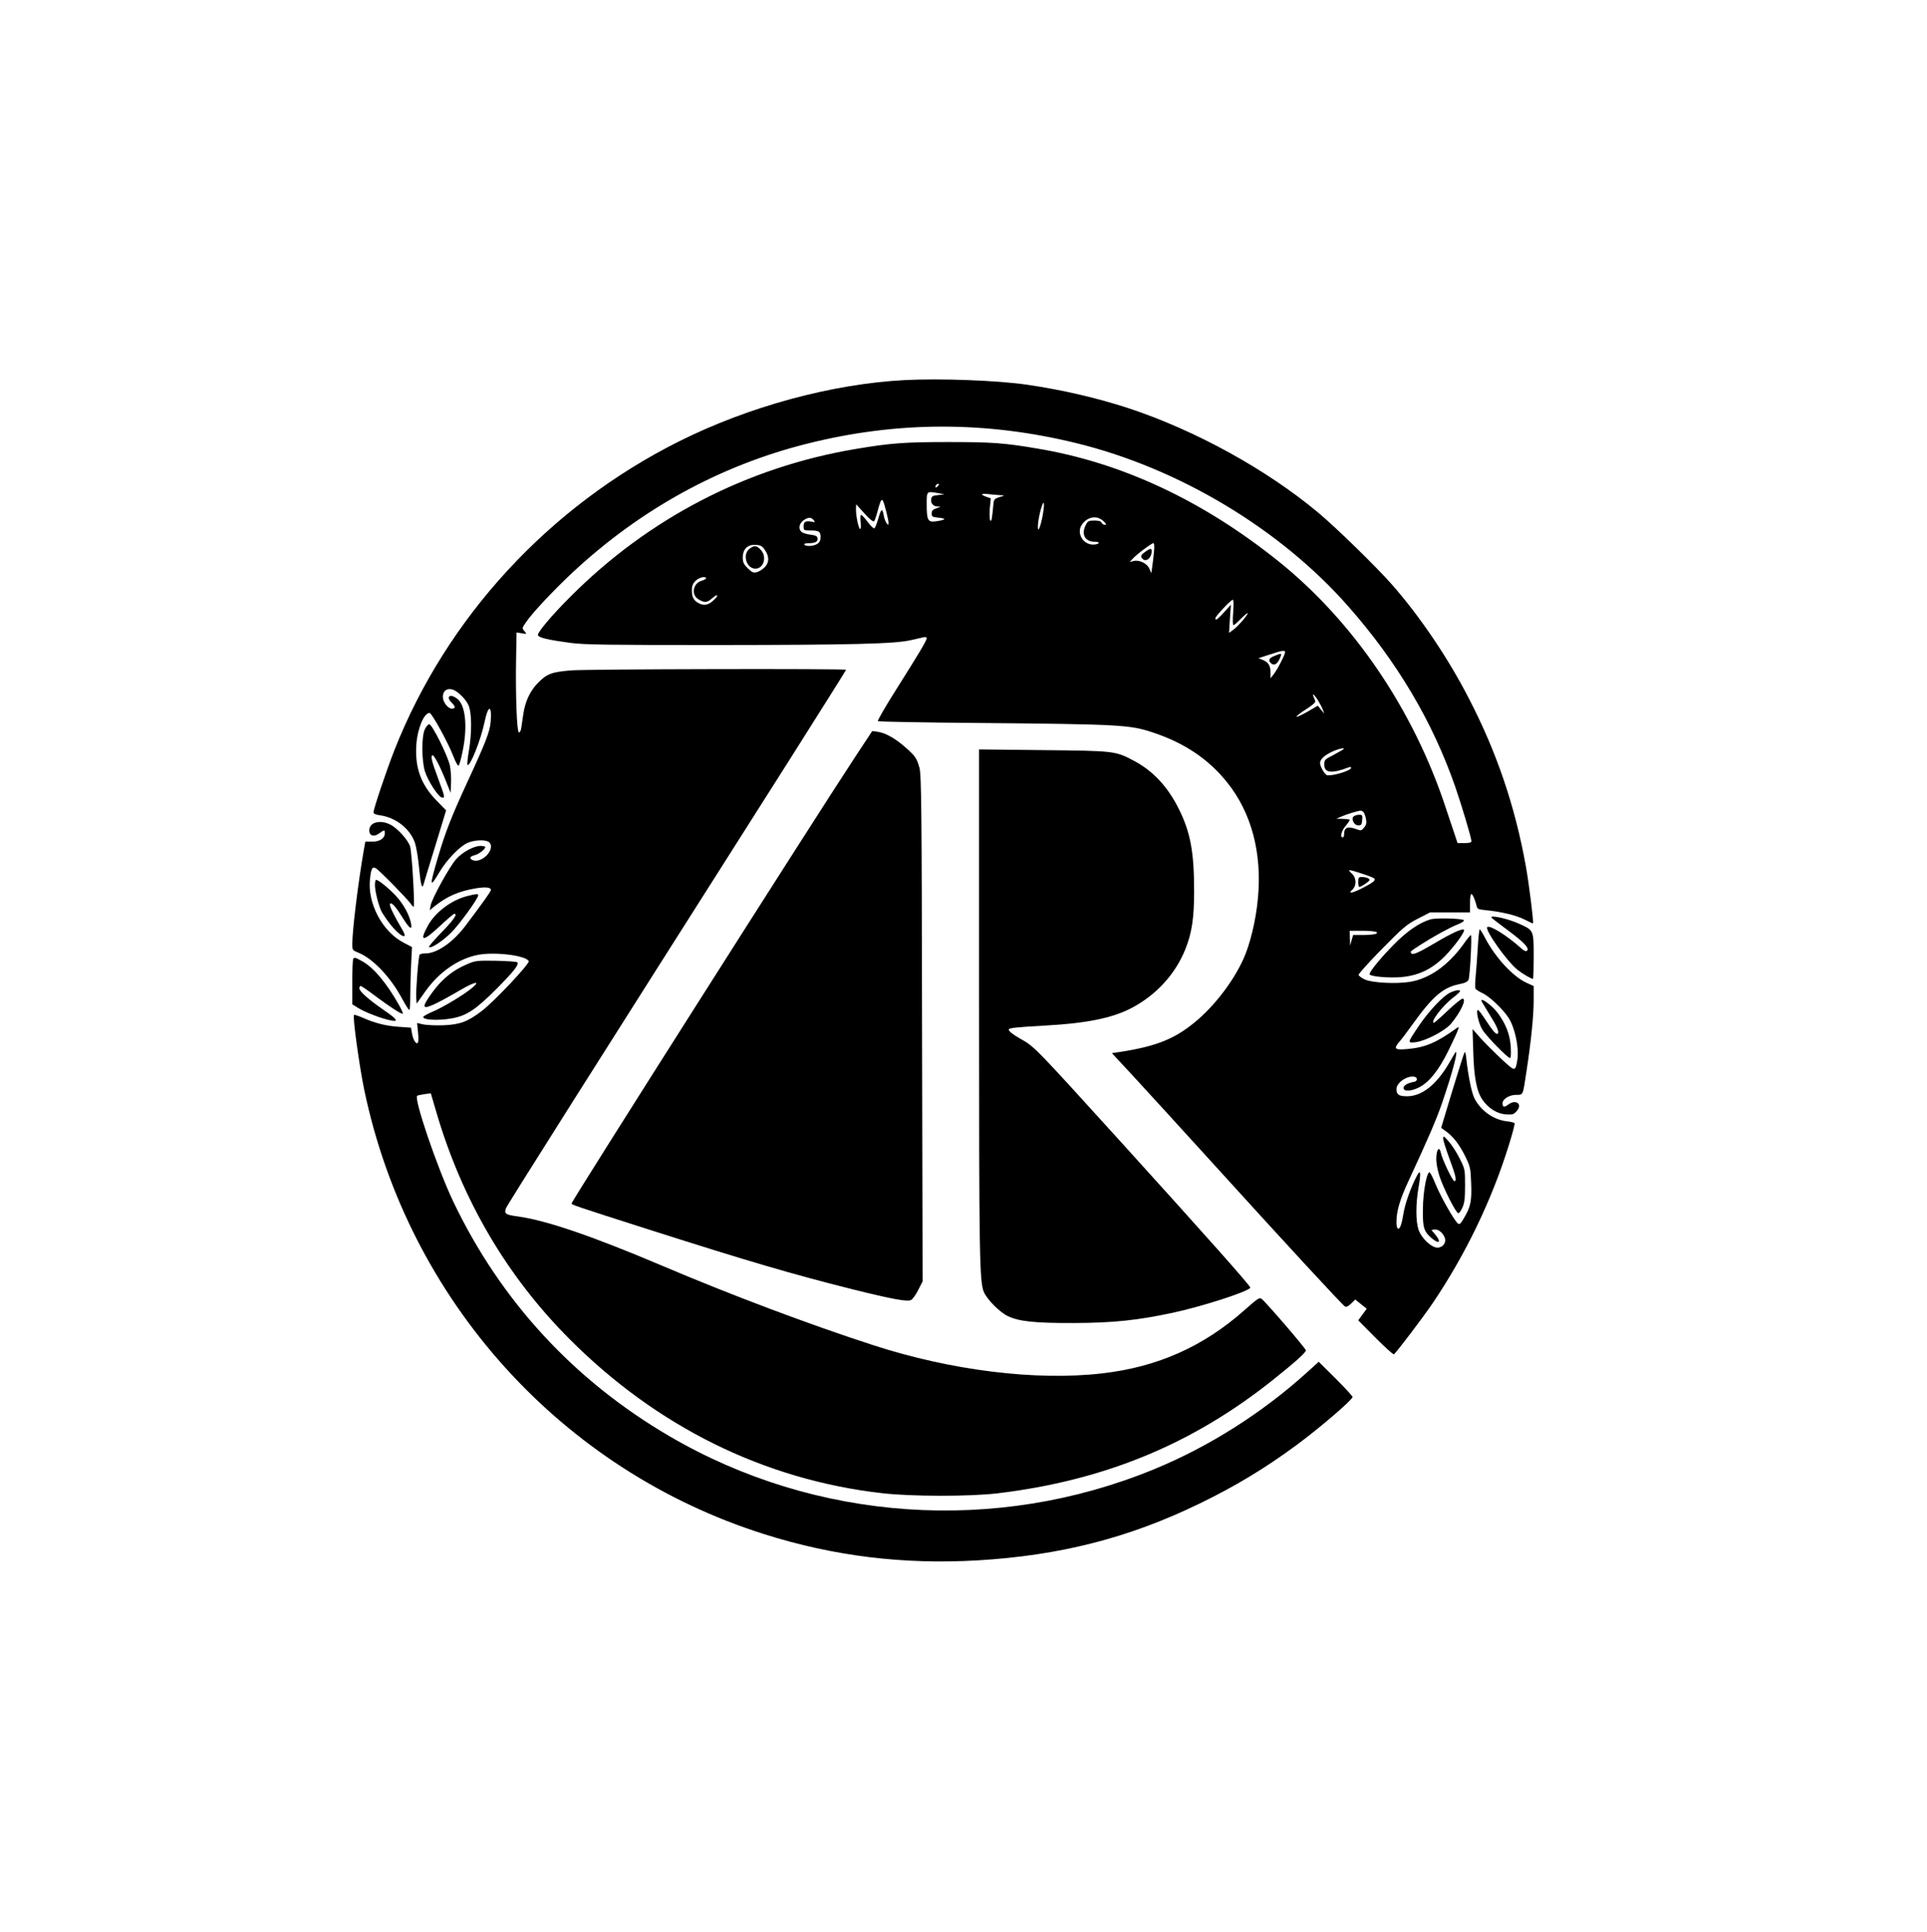 <?xml version="1.0" encoding="UTF-8" standalone="yes"?>
<svg version="1.0" xmlns="http://www.w3.org/2000/svg" width="1021pt" height="1024pt" viewBox="0 0 1362 1366" preserveAspectRatio="xMidYMid meet">
  <g transform="translate(0,1366) scale(0.1,-0.1)" fill="#000000" stroke="none">
    <path d="M6395 10973 c-516 -27 -1104 -187 -1597 -434 -918 -460 -1642 -1246
-2011 -2184 -57 -146 -147 -413 -147 -438 0 -10 16 -17 48 -21 112 -16 213
-97 246 -198 9 -29 22 -107 28 -173 11 -118 21 -155 31 -119 3 11 40 133 83
272 l77 253 -70 72 c-110 114 -152 234 -140 398 9 111 54 219 93 219 16 0 132
-211 169 -308 16 -42 32 -69 37 -64 5 5 18 51 28 103 36 171 20 324 -37 368
-52 42 -86 16 -38 -29 25 -24 25 -40 -1 -40 -28 0 -64 47 -64 84 0 41 27 62
66 52 36 -9 95 -66 115 -111 24 -52 25 -196 3 -324 -9 -51 -13 -95 -10 -98 17
-18 94 174 121 303 25 123 53 124 43 1 -6 -70 -35 -145 -163 -422 -112 -242
-158 -359 -211 -540 -60 -206 -58 -218 14 -97 50 84 140 178 196 203 45 20
117 25 147 9 30 -17 24 -62 -12 -98 -34 -33 -74 -45 -102 -31 -22 13 -15 25
20 34 28 7 73 42 73 57 0 4 -15 8 -33 8 -48 0 -131 -45 -174 -95 -46 -52 -170
-277 -179 -325 l-7 -35 34 28 c89 71 173 108 298 128 65 10 101 6 101 -13 0
-9 -56 -88 -182 -255 -87 -115 -200 -193 -280 -193 -20 0 -39 -4 -42 -9 -9
-14 -28 -260 -24 -306 l3 -40 58 82 c98 141 240 239 382 264 123 21 336 -7
352 -46 7 -19 -248 -289 -332 -352 -99 -76 -154 -96 -270 -101 -55 -2 -120 1
-143 6 l-44 10 7 -68 c4 -43 3 -70 -4 -74 -13 -8 -33 28 -40 74 l-6 35 -85 6
c-92 6 -170 26 -258 65 -30 13 -57 22 -60 19 -11 -10 39 -370 73 -532 311
-1486 1392 -2686 2828 -3139 490 -155 981 -215 1504 -185 582 34 1070 158
1570 401 254 123 466 251 689 416 163 120 394 319 394 338 0 6 -54 65 -119
130 l-120 119 -83 -75 c-316 -286 -694 -526 -1082 -685 -1116 -459 -2390 -372
-3426 235 -675 395 -1191 956 -1526 1657 -112 235 -282 733 -255 749 3 2 26 7
51 11 l45 6 39 -133 c182 -621 499 -1161 941 -1604 619 -621 1377 -995 2210
-1090 208 -24 618 -24 815 -1 756 91 1378 347 1951 805 156 125 229 190 229
206 0 12 -278 336 -313 364 -14 12 -29 2 -119 -78 -291 -259 -616 -404 -1008
-449 -468 -54 -1066 20 -1620 200 -447 145 -998 352 -1485 559 -497 211 -818
321 -1021 350 -91 12 -102 19 -88 58 9 24 543 869 2016 3189 213 337 388 615
388 618 0 9 -1821 5 -1941 -4 -137 -11 -173 -24 -234 -86 -57 -56 -93 -133
-106 -222 -6 -38 -12 -83 -15 -101 -3 -20 -10 -32 -17 -29 -14 4 -24 271 -19
534 l3 172 37 -6 c37 -6 37 -6 19 15 -18 20 -18 22 12 65 45 66 197 228 329
351 480 447 1043 756 1659 910 633 159 1260 160 1898 4 726 -177 1445 -608
1926 -1156 345 -392 594 -813 754 -1272 48 -139 115 -364 115 -387 0 -9 -16
-13 -49 -13 l-49 0 -16 48 c-9 26 -39 116 -67 200 -228 694 -653 1320 -1185
1746 -534 428 -1107 696 -1702 795 -234 40 -323 46 -627 46 -313 0 -409 -7
-663 -50 -762 -129 -1456 -488 -2007 -1040 -131 -130 -236 -255 -233 -274 4
-19 68 -34 231 -56 100 -13 266 -15 1040 -15 950 1 1254 8 1367 35 36 8 75 17
88 20 13 3 22 1 22 -7 0 -16 -55 -108 -218 -366 -74 -117 -131 -216 -127 -220
4 -4 325 -10 713 -13 995 -9 1067 -13 1227 -66 225 -74 397 -189 530 -356 171
-214 246 -499 216 -817 -14 -157 -56 -328 -104 -433 -70 -152 -192 -313 -319
-424 -156 -135 -289 -190 -561 -231 l-48 -7 153 -165 c84 -91 347 -379 584
-640 489 -539 887 -970 909 -985 10 -7 22 -2 44 19 l30 29 41 -33 40 -32 -30
-41 -30 -41 122 -123 c67 -67 125 -120 130 -117 16 10 207 262 276 364 232
344 417 729 536 1113 26 82 44 152 41 156 -2 5 -27 11 -54 14 -96 11 -185 75
-230 163 -20 41 -44 159 -57 279 -3 36 -9 53 -13 45 -5 -8 -43 -132 -87 -274
l-78 -259 29 -21 c55 -39 96 -91 138 -174 39 -79 41 -88 45 -195 5 -126 -3
-167 -49 -245 -25 -44 -33 -51 -45 -41 -26 22 -118 183 -156 274 -20 50 -40
89 -45 88 -20 -4 -45 -142 -46 -258 -2 -133 6 -161 63 -209 54 -45 69 -27 23
28 l-26 31 22 3 c26 4 59 -22 72 -57 14 -35 -13 -71 -51 -71 -43 0 -114 67
-134 127 -20 60 -20 182 0 297 19 111 15 135 -14 79 -41 -79 -81 -192 -92
-260 -13 -81 -26 -116 -40 -108 -6 3 -10 23 -10 44 0 79 24 161 87 296 135
291 193 425 233 540 75 218 122 394 96 364 -1 -2 -23 -37 -46 -78 -89 -151
-191 -231 -295 -231 -58 0 -75 12 -75 51 0 45 76 97 127 87 24 -4 23 -32 -2
-36 -44 -7 -75 -25 -75 -43 0 -26 51 -25 106 2 73 35 142 121 210 259 34 69
65 136 69 150 8 24 7 24 -16 7 -136 -98 -219 -133 -342 -143 -88 -8 -99 1 -59
48 16 18 60 76 97 128 140 195 214 259 327 282 45 9 62 18 68 33 10 27 25 315
16 315 -3 0 -29 -31 -56 -70 -108 -147 -237 -238 -374 -261 -98 -16 -270 -7
-320 17 -22 10 -41 25 -44 31 -2 7 72 89 164 183 151 153 175 174 254 215 l88
45 141 0 141 0 0 65 c0 36 4 65 9 65 9 0 26 -38 37 -82 5 -24 11 -27 62 -32
112 -11 213 -35 274 -65 34 -17 62 -30 63 -29 6 8 -28 282 -51 408 -76 422
-206 805 -404 1186 -146 284 -346 579 -543 803 -111 126 -395 403 -521 508
-364 304 -867 581 -1339 737 -220 72 -464 129 -715 166 -213 31 -617 46 -867
33z m235 -748 c-7 -9 -15 -13 -17 -11 -7 7 7 26 19 26 6 0 6 -6 -2 -15z m5
-52 l40 -8 -45 -5 c-38 -4 -46 -9 -48 -28 -5 -31 14 -52 47 -53 24 0 23 -1 -9
-12 -27 -9 -35 -17 -35 -37 0 -23 5 -25 50 -30 57 -6 51 -15 -17 -25 -60 -9
-68 5 -68 119 0 97 -2 94 85 79z m440 -14 c29 -1 28 -2 -10 -13 -34 -11 -40
-17 -43 -42 -9 -107 -14 -136 -23 -123 -5 8 -6 46 -3 85 l7 71 -32 11 c-47 17
-37 26 22 18 28 -3 66 -6 82 -7z m-811 -115 c9 -34 16 -70 16 -80 -1 -18 -1
-18 -15 -1 -7 11 -17 37 -20 59 -9 49 -18 41 -39 -34 -9 -31 -21 -60 -26 -63
-5 -3 -26 17 -47 45 -20 27 -41 50 -47 50 -5 0 -6 -22 -3 -50 3 -27 2 -50 -3
-50 -11 0 -30 89 -30 138 l1 37 59 -65 c38 -42 62 -61 68 -55 5 6 14 31 21 57
6 25 16 59 22 75 13 35 21 24 43 -63z m1101 -52 c-10 -46 -22 -79 -26 -75 -10
10 4 104 24 163 20 61 21 4 2 -88z m441 -23 c15 -16 15 -19 2 -19 -9 0 -18 7
-22 15 -4 10 -20 15 -50 15 -40 0 -47 -3 -61 -30 -35 -67 -7 -120 63 -120 20
0 31 -4 27 -10 -3 -5 -21 -10 -39 -10 -71 0 -118 80 -81 138 41 63 114 73 161
21z m-2055 14 c13 -15 11 -16 -15 -11 -42 8 -56 0 -56 -33 0 -28 2 -29 44 -29
64 0 76 -7 76 -46 0 -23 -7 -38 -22 -48 -25 -18 -84 -21 -93 -6 -4 6 9 10 32
10 47 0 66 12 61 36 -2 14 -15 20 -49 24 -26 3 -54 12 -63 19 -24 20 -19 57
10 80 32 25 57 27 75 4z m2405 -230 c-4 -38 -10 -85 -13 -107 l-6 -38 -13 31
c-16 38 -71 65 -112 55 l-27 -7 20 22 c26 30 134 111 147 111 7 0 8 -23 4 -67z
m-2749 18 c32 -47 30 -91 -4 -123 -16 -15 -40 -30 -55 -33 -23 -6 -34 -1 -63
28 -29 29 -35 42 -35 76 0 60 35 93 92 89 35 -2 46 -9 65 -37z m-417 -200 c0
-4 -15 -12 -32 -17 -59 -17 -74 -97 -24 -129 45 -28 63 -27 100 6 41 36 50 22
9 -15 -35 -33 -67 -40 -103 -21 -37 19 -50 43 -50 93 0 29 7 46 26 66 25 24
74 36 74 17z m3726 -241 c-4 -49 -3 -90 2 -90 4 0 28 20 52 45 24 24 46 43 48
40 7 -6 -68 -94 -101 -117 l-30 -22 6 100 7 99 -48 -53 c-46 -51 -62 -62 -62
-43 0 14 110 131 123 131 6 0 8 -30 3 -90z m367 -276 c7 -8 -52 -125 -83 -164
l-20 -25 0 38 c0 51 -14 74 -53 91 l-32 13 80 26 c86 28 98 30 108 21z m232
-344 c14 -23 30 -53 35 -68 l10 -27 -23 28 -23 28 -72 -42 c-40 -23 -75 -39
-78 -36 -3 3 26 27 66 52 50 32 70 50 66 60 -3 8 -9 22 -12 30 -12 29 6 15 31
-25z m175 -351 c-8 -5 -41 -23 -72 -40 -54 -27 -58 -32 -58 -64 0 -60 52 -66
175 -19 8 3 15 1 15 -4 0 -19 -121 -57 -168 -53 -16 1 -52 60 -52 87 0 26 33
56 90 82 49 22 97 30 70 11z m148 -441 c6 -7 13 -29 17 -48 5 -28 2 -42 -13
-60 -19 -23 -23 -24 -54 -12 -65 23 -88 13 -88 -39 0 -10 -4 -19 -10 -19 -20
0 -9 47 20 80 16 19 29 38 30 43 0 4 -21 7 -47 8 l-48 1 35 15 c35 16 115 40
136 42 6 1 16 -5 22 -11z m-12 -434 c44 -14 83 -29 88 -35 12 -11 -11 -30 -88
-69 -71 -36 -101 -40 -68 -10 32 30 30 84 -4 115 -34 31 -25 31 72 -1z m102
-413 c20 -12 -20 -21 -99 -21 l-65 0 -11 -37 -10 -38 -2 53 -1 52 88 0 c48 0
93 -4 100 -9z"/>
    <path d="M8100 9763 c-34 -23 -41 -35 -28 -50 26 -32 68 0 68 53 0 18 -10 18
-40 -3z"/>
    <path d="M5296 9779 c-50 -40 -20 -139 43 -139 61 0 84 88 36 135 -29 30 -45
31 -79 4z"/>
    <path d="M9008 9023 c-41 -16 -47 -33 -22 -54 21 -17 44 -2 61 39 15 36 13 37
-39 15z"/>
    <path d="M9570 7890 c-24 -15 -1 -65 30 -65 22 0 25 5 28 38 3 33 1 37 -20 37
-13 0 -30 -4 -38 -10z"/>
    <path d="M9600 7425 c0 -19 3 -35 8 -35 13 0 72 40 72 49 0 11 -25 21 -56 21
-21 0 -24 -5 -24 -35z"/>
    <path d="M3002 8503 c-23 -52 -22 -217 1 -295 20 -66 94 -181 120 -186 24 -5
22 4 -28 139 -44 118 -54 159 -37 159 12 0 53 -79 93 -180 l34 -85 3 69 c2 37
-2 93 -8 123 -15 71 -126 293 -146 293 -8 0 -23 -17 -32 -37z"/>
    <path d="M6041 8304 c-304 -462 -2001 -3135 -2001 -3151 0 -10 4 -12 555 -188
699 -223 1006 -313 1432 -420 287 -71 386 -89 413 -75 11 6 34 38 50 71 l31
60 -4 1787 c-2 1571 -5 1794 -18 1843 -19 70 -32 87 -107 152 -69 60 -137 97
-190 104 l-37 5 -124 -188z"/>
    <path d="M6920 6569 c0 -1787 3 -1971 34 -2043 23 -53 112 -143 169 -170 78
-38 192 -50 467 -49 272 1 445 18 697 72 210 45 542 152 550 178 4 10 -313
366 -917 1033 -612 674 -606 669 -709 727 -53 30 -81 53 -81 64 0 12 47 17
260 29 288 16 466 52 600 120 177 90 318 242 389 422 45 113 61 217 61 407 0
274 -25 413 -105 576 -80 163 -185 276 -325 349 -126 67 -137 68 -637 73
l-453 5 0 -1793z"/>
    <path d="M2632 7834 c-14 -10 -22 -26 -22 -44 0 -40 33 -49 71 -21 35 26 39
26 39 1 0 -36 -35 -60 -89 -60 l-49 0 -11 -62 c-40 -229 -81 -566 -81 -662 0
-42 1 -44 43 -61 102 -41 227 -172 309 -325 24 -44 46 -80 51 -80 4 0 7 47 7
103 0 57 3 157 6 223 l6 119 -56 29 c-152 77 -260 279 -241 451 8 75 16 91 41
77 23 -12 224 -217 247 -251 9 -14 19 -23 21 -20 9 9 -13 383 -25 423 -13 46
-88 130 -141 157 -45 23 -96 24 -126 3z"/>
    <path d="M2650 7404 c0 -44 26 -147 47 -189 9 -16 35 -55 59 -86 66 -86 134
-121 90 -46 -67 115 -98 179 -89 188 12 12 40 -20 96 -110 43 -68 62 -79 52
-28 -13 63 -55 138 -107 194 -53 56 -123 113 -140 113 -4 0 -8 -16 -8 -36z"/>
    <path d="M3305 7326 c-114 -28 -231 -116 -283 -214 -60 -112 -33 -111 89 3 50
47 95 85 100 85 27 0 -6 -46 -110 -152 -41 -43 -72 -80 -69 -83 13 -13 96 41
159 104 59 60 189 239 189 262 0 11 -12 11 -75 -5z"/>
    <path d="M10540 7175 c0 -3 52 -43 114 -89 119 -88 157 -129 139 -147 -8 -8
-23 0 -49 24 -97 86 -215 159 -232 143 -19 -20 140 -244 216 -304 35 -27 94
-62 107 -62 3 0 5 72 5 160 0 185 1 183 -104 230 -75 34 -196 62 -196 45z"/>
    <path d="M10109 7160 c-76 -23 -159 -79 -250 -170 -93 -93 -179 -197 -179
-217 0 -12 79 -23 166 -23 151 0 261 45 365 149 68 69 147 177 136 188 -11 11
-90 -25 -202 -92 -122 -72 -161 -89 -171 -73 -7 12 -9 10 66 59 85 55 210 124
263 144 26 10 46 23 44 29 -4 13 -199 19 -238 6z"/>
    <path d="M10445 6963 c-4 -71 -11 -162 -15 -203 -4 -41 -5 -81 -2 -88 2 -6 24
-21 48 -32 50 -22 147 -114 187 -176 45 -72 74 -208 62 -293 -9 -66 -17 -77
-43 -59 -33 23 -163 148 -221 213 l-53 60 5 -160 c5 -187 25 -285 68 -344 42
-58 100 -94 162 -99 46 -3 55 -1 75 21 47 50 -2 90 -58 48 -29 -21 -40 -19
-40 10 0 29 48 59 96 59 51 0 47 -8 73 165 33 215 51 394 51 502 l0 102 -52
24 c-97 45 -219 178 -293 319 -16 32 -33 58 -36 58 -4 0 -10 -57 -14 -127z"/>
    <path d="M2497 6883 c-4 -3 -7 -78 -7 -165 l0 -158 42 -26 c47 -30 172 -78
232 -88 57 -11 43 9 -55 76 -107 74 -169 130 -169 151 0 9 4 17 9 17 5 0 49
-30 98 -67 108 -81 193 -136 200 -129 3 2 -10 31 -28 63 -86 152 -175 259
-253 304 -55 31 -59 32 -69 22z"/>
    <path d="M3307 6846 c-76 -32 -130 -68 -188 -126 -48 -48 -119 -149 -119 -170
0 -27 70 4 259 114 98 57 140 64 80 14 -53 -46 -207 -139 -279 -169 -35 -15
-66 -32 -68 -37 -7 -23 106 -29 204 -11 102 19 166 61 309 204 127 128 166
177 151 192 -4 5 -71 9 -149 11 -131 2 -146 1 -200 -22z"/>
    <path d="M10250 6643 c-51 -25 -146 -125 -218 -230 -86 -127 -86 -127 -28
-121 70 8 207 79 251 130 68 81 114 178 82 178 -8 0 -55 -38 -105 -85 -49 -47
-93 -85 -96 -85 -32 0 60 121 138 180 25 19 45 38 46 43 0 12 -33 7 -70 -10z"/>
    <path d="M10470 6586 c0 -3 25 -44 55 -93 55 -87 73 -128 61 -140 -10 -10 -32
15 -83 92 -26 41 -52 75 -57 75 -16 0 4 -93 30 -137 25 -44 180 -203 197 -203
6 0 8 34 5 78 -5 85 -32 158 -89 237 -37 51 -119 114 -119 91z"/>
    <path d="M10200 5612 c0 -12 20 -77 45 -144 46 -124 53 -158 34 -158 -12 0
-86 155 -95 200 -10 47 -29 30 -32 -30 -2 -37 5 -79 22 -134 26 -82 114 -257
133 -263 5 -2 18 16 29 39 15 34 19 65 19 158 0 113 -1 116 -38 190 -20 41
-55 95 -77 120 -34 40 -39 42 -40 22z"/>
  </g>
</svg>